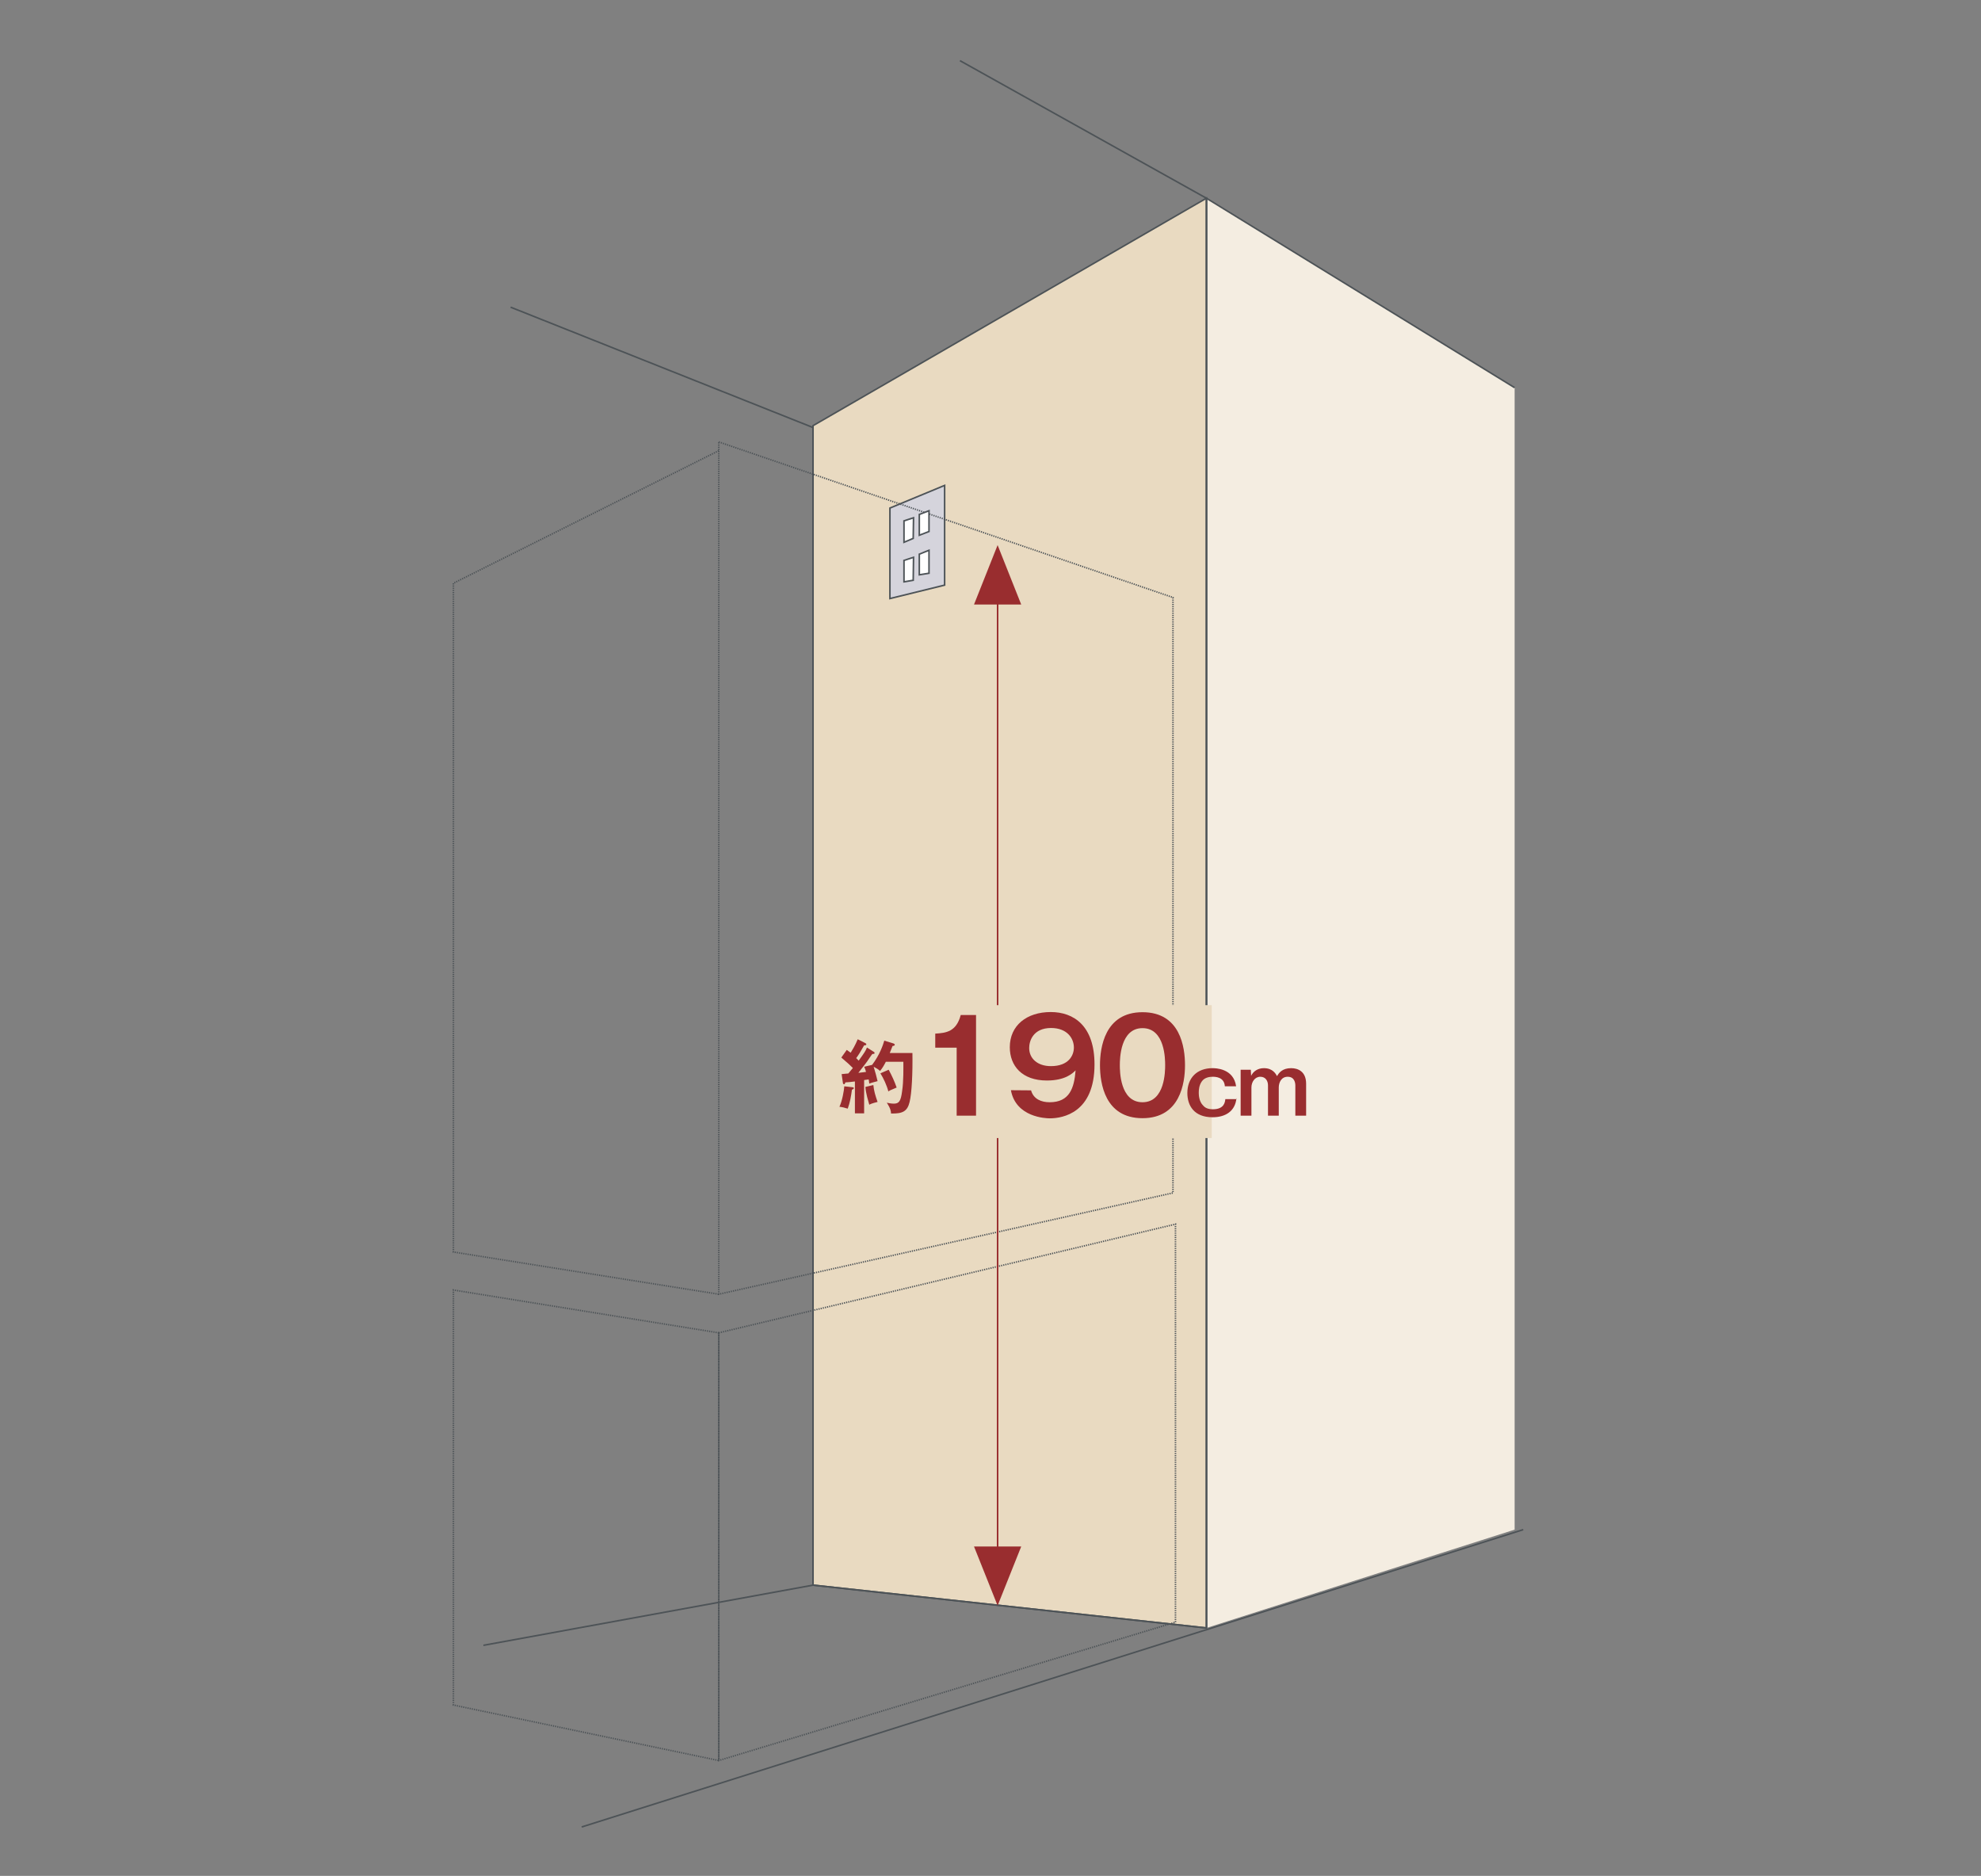 <?xml version="1.0" encoding="utf-8"?>
<!-- Generator: Adobe Illustrator 28.3.0, SVG Export Plug-In . SVG Version: 6.00 Build 0)  -->
<svg version="1.1" id="レイヤー_1" xmlns="http://www.w3.org/2000/svg" xmlns:xlink="http://www.w3.org/1999/xlink" x="0px"
	 y="0px" viewBox="0 0 1267.5 1200" style="enable-background:new 0 0 1267.5 1200;" xml:space="preserve">
<rect x="0" y="0" width="1267.5" height="1200" fill="#808080" stroke="none"/>
<style type="text/css">
	.st0{fill:#F4EDE1;}
	.st1{fill:none;stroke:#4D5357;stroke-miterlimit:3.864;}
	.st2{fill:#E9DAC1;stroke:#4D5357;stroke-miterlimit:3.864;}
	.st3{fill:#D5D4DC;stroke:#4D5357;stroke-miterlimit:3.864;}
	.st4{fill:none;stroke:#4D5357;stroke-miterlimit:3.864;stroke-dasharray:0.698,0.698;}
	.st5{fill:#FFFFFF;stroke:#4D5357;stroke-miterlimit:3.864;}
	.st6{fill:#992D2F;}
	.st7{fill:none;stroke:#992D2F;stroke-miterlimit:3.864;}
	.st8{fill:#E9DAC1;}
</style>
<g>
	<polygon class="st0" points="771.9,126.8 969.1,248 969.1,978.5 771.9,1041.4 	"/>
	<polyline class="st1" points="771.9,1041.4 771.9,126.8 614.2,38.8 	"/>
	<polygon class="st2" points="520.2,1014 520.2,272.3 771.9,126.8 771.9,1041.4 	"/>
	<polygon class="st3" points="569.4,325 604.4,310.5 604.4,374.3 569.4,382.9 	"/>
	<polyline class="st1" points="771.9,1041.4 771.9,126.8 969.1,248 	"/>
	<polyline class="st1" points="520.2,1014 520.2,273.5 326.7,196.5 	"/>
	<line class="st1" x1="372.2" y1="1168.7" x2="974.6" y2="978.5"/>
	<polyline class="st1" points="771.9,1041.4 520.2,1014 309.3,1052.5 	"/>
	<polygon class="st4" points="459.9,282.7 750.5,382.2 750.5,763.1 459.9,827.9 	"/>
	<polygon class="st4" points="459.9,852.6 752.1,783.1 752.1,1037.7 459.9,1126.2 	"/>
	<polygon class="st4" points="459.9,852.6 290.1,825.2 290.1,1090.7 459.9,1126.2 	"/>
	<polyline class="st4" points="459.9,288.3 290.1,373.1 290.1,800.9 459.9,827.9 	"/>
	<polygon class="st5" points="578.4,333.2 584.5,331.2 584.3,344.4 578.4,346.9 	"/>
	<polygon class="st5" points="588.2,329.1 594.4,326.7 594.4,340 588.2,342.4 	"/>
	<polygon class="st5" points="578.4,358.5 584.5,356.5 584.3,371.2 578.4,372.2 	"/>
	<polygon class="st5" points="588.2,354.5 594.4,352 594.4,366.7 588.2,367.7 	"/>
	<g>
		<polygon class="st6" points="638.3,386.7 623.2,386.7 638.3,348.7 653.4,386.7 		"/>
		<polygon class="st6" points="638.3,989.3 653.4,989.3 638.3,1027.1 623.2,989.3 		"/>
		<line class="st7" x1="638.3" y1="367.7" x2="638.3" y2="991.8"/>
	</g>
	<rect x="565.7" y="643" class="st8" width="209.6" height="85"/>
	<g>
		<path class="st6" d="M545.5,695.5c0.4,0,0.8,0.2,0.8,0.6c0,0.6-0.6,0.6-1.2,1c-0.6,4.3-1.2,8-2.7,12.1c-1.8-0.6-3.5-1-5.3-1.2
			c1.8-3.9,2.9-10.2,3.1-13.1L545.5,695.5z M559,672.8c0.4,0.2,0.6,0.6,0.6,0.8c0,0.6-0.6,0.6-1.4,0.6c-0.6,0.6-2.9,4.1-3.3,4.7
			c-0.8,1.2-2.7,3.5-5.7,7.4c0.8,0,4.1-0.6,4.9-0.6c-0.6-2.2-1-2.9-1.2-3.3l5.1-1.2c4.9-6.5,6.9-12.5,7.8-15.5l5.9,1.8
			c0.4,0.2,0.8,0.4,0.8,0.8c0,0.6-0.8,0.8-1.4,0.8c-1,2.5-1.4,3.5-1.8,4.5h14.5c0.2,12.7-0.4,25.7-1.8,31.3
			c-1.4,5.9-4.3,7.6-11.9,7.4c0-1.2-0.2-3.1-2.7-6.9c0.8,0.2,2.9,0.6,4.5,0.6c3.3,0,4.5-1.6,5.3-8c1-6.3,0.8-15.5,0.8-18.8h-11.2
			c-1.4,2.7-2,3.7-3.7,5.9c-1-1-2.7-2-4.1-2.7c1,3.3,2,6.9,2.5,9.2c-2.9,0.8-3.9,1-5.3,1.6c0-0.6-0.2-1.2-0.4-2.7l-2.9,0.4v21.3
			h-5.9v-20.4c-1,0.2-5.3,0.6-6.1,0.6c-0.2,0.6-0.4,1.2-0.8,1.2c-0.6,0-0.8-0.6-0.8-1l-0.8-5.5c1.6-0.2,2.5-0.2,4.3-0.4
			c1.2-1.4,2-2.5,2.9-3.5c-2-2-2.5-2.5-7.4-6.7l3.5-4.9c1.4,1,1.8,1.4,2.5,1.8c3.3-5.3,3.9-7.4,4.5-8.6l4.9,2.5
			c0.4,0.2,0.6,0.4,0.6,0.8c0,0.4-0.4,0.6-1.4,0.6c-1.8,3.3-3.9,6.7-5.1,8.2c0.4,0.2,0.6,0.6,1.6,1.6c3.7-5.1,4.5-6.3,5.3-8.4
			L559,672.8z M558.8,694.1c0.4,3.9,1.2,6.5,2.7,10.8c-0.6,0.2-3.7,0.8-5.3,1.8c-0.6-2.2-2.2-7.2-2.5-11.4L558.8,694.1z
			 M568.6,684.3c2.2,4.1,3.7,7.4,5.1,11.4c-3.9,1.6-4.7,2-5.3,2.5c-1-3.9-3.1-8.4-5.1-11.6L568.6,684.3z"/>
		<path class="st6" d="M624.4,713.7h-12.3v-43.5h-13.7v-9c6.9-0.4,13.5-1.2,16.3-11.9h9.8v64.4H624.4z"/>
		<path class="st6" d="M659.7,697.5c1.6,5.7,6.7,7.6,11.9,7.6c12.7,0,15.7-9,16.6-20.4c-2,2-6.7,6.5-18.4,6.5
			c-15.9,0-23.7-9.4-23.7-21.3c0-13.9,10.8-22.5,26.2-22.5c14.7,0,28,8.8,28,33.5c0,30.9-20.2,34.5-28.6,34.5
			c-2.5,0-21.7-0.6-24.9-18L659.7,697.5L659.7,697.5z M658.5,670.4c0,6.7,5.3,11.6,13.9,11.6c11.4,0,14.7-6.9,14.7-11.9
			c0-5.7-4.1-12.5-14.7-12.5C661,657.7,658.5,665.9,658.5,670.4z"/>
		<path class="st6" d="M758.2,681.4c0,11.4-3.1,33.9-27.2,33.9c-24.1,0-27.2-22.3-27.2-33.9c0-11,2.9-33.9,27.2-33.9
			C755.2,647.5,758.2,669.9,758.2,681.4z M716.5,681.4c0,3.5,0,23.7,14.5,23.7c14.5,0,14.5-20.2,14.5-23.7s0-23.7-14.5-23.7
			C716.7,657.7,716.5,677.5,716.5,681.4z"/>
		<path class="st6" d="M791.1,702.6c-0.8,8-6.7,12.1-15.3,12.1c-11.9,0-16.1-7.6-16.1-15.5c0-9.6,6.1-15.9,16.1-15.9
			c1.6,0,13.5,0,15.1,11.6h-7.2c-0.4-6.1-6.3-6.1-7.8-6.1c-2,0-5.1,0.4-6.9,2.9c-1.8,2.5-2,5.5-2,7.4c0,1.4,0.2,5.5,2.7,8
			c1,1.2,2.7,2.5,6.3,2.5c7.4,0,7.8-4.7,8-6.5h7.2V702.6z"/>
		<path class="st6" d="M800.3,684.3l0.2,3.9c1.4-2.9,4.3-4.9,8.2-4.9c5.7,0,7.6,3.7,8.4,5.1c1.2-2.2,3.5-5.1,9-5.1
			c4.5,0,9.6,2.2,9.6,10v20.4h-6.9v-19.2c0-1.6-0.4-5.7-4.9-5.7c-4.1,0-5.7,3.7-5.7,6.9v18h-6.9v-19.4c0-2.9-1.6-5.5-4.9-5.5
			c-3.5,0-5.7,3.3-5.7,6.9v18h-6.9v-29.4L800.3,684.3L800.3,684.3z"/>
	</g>
</g>
</svg>
